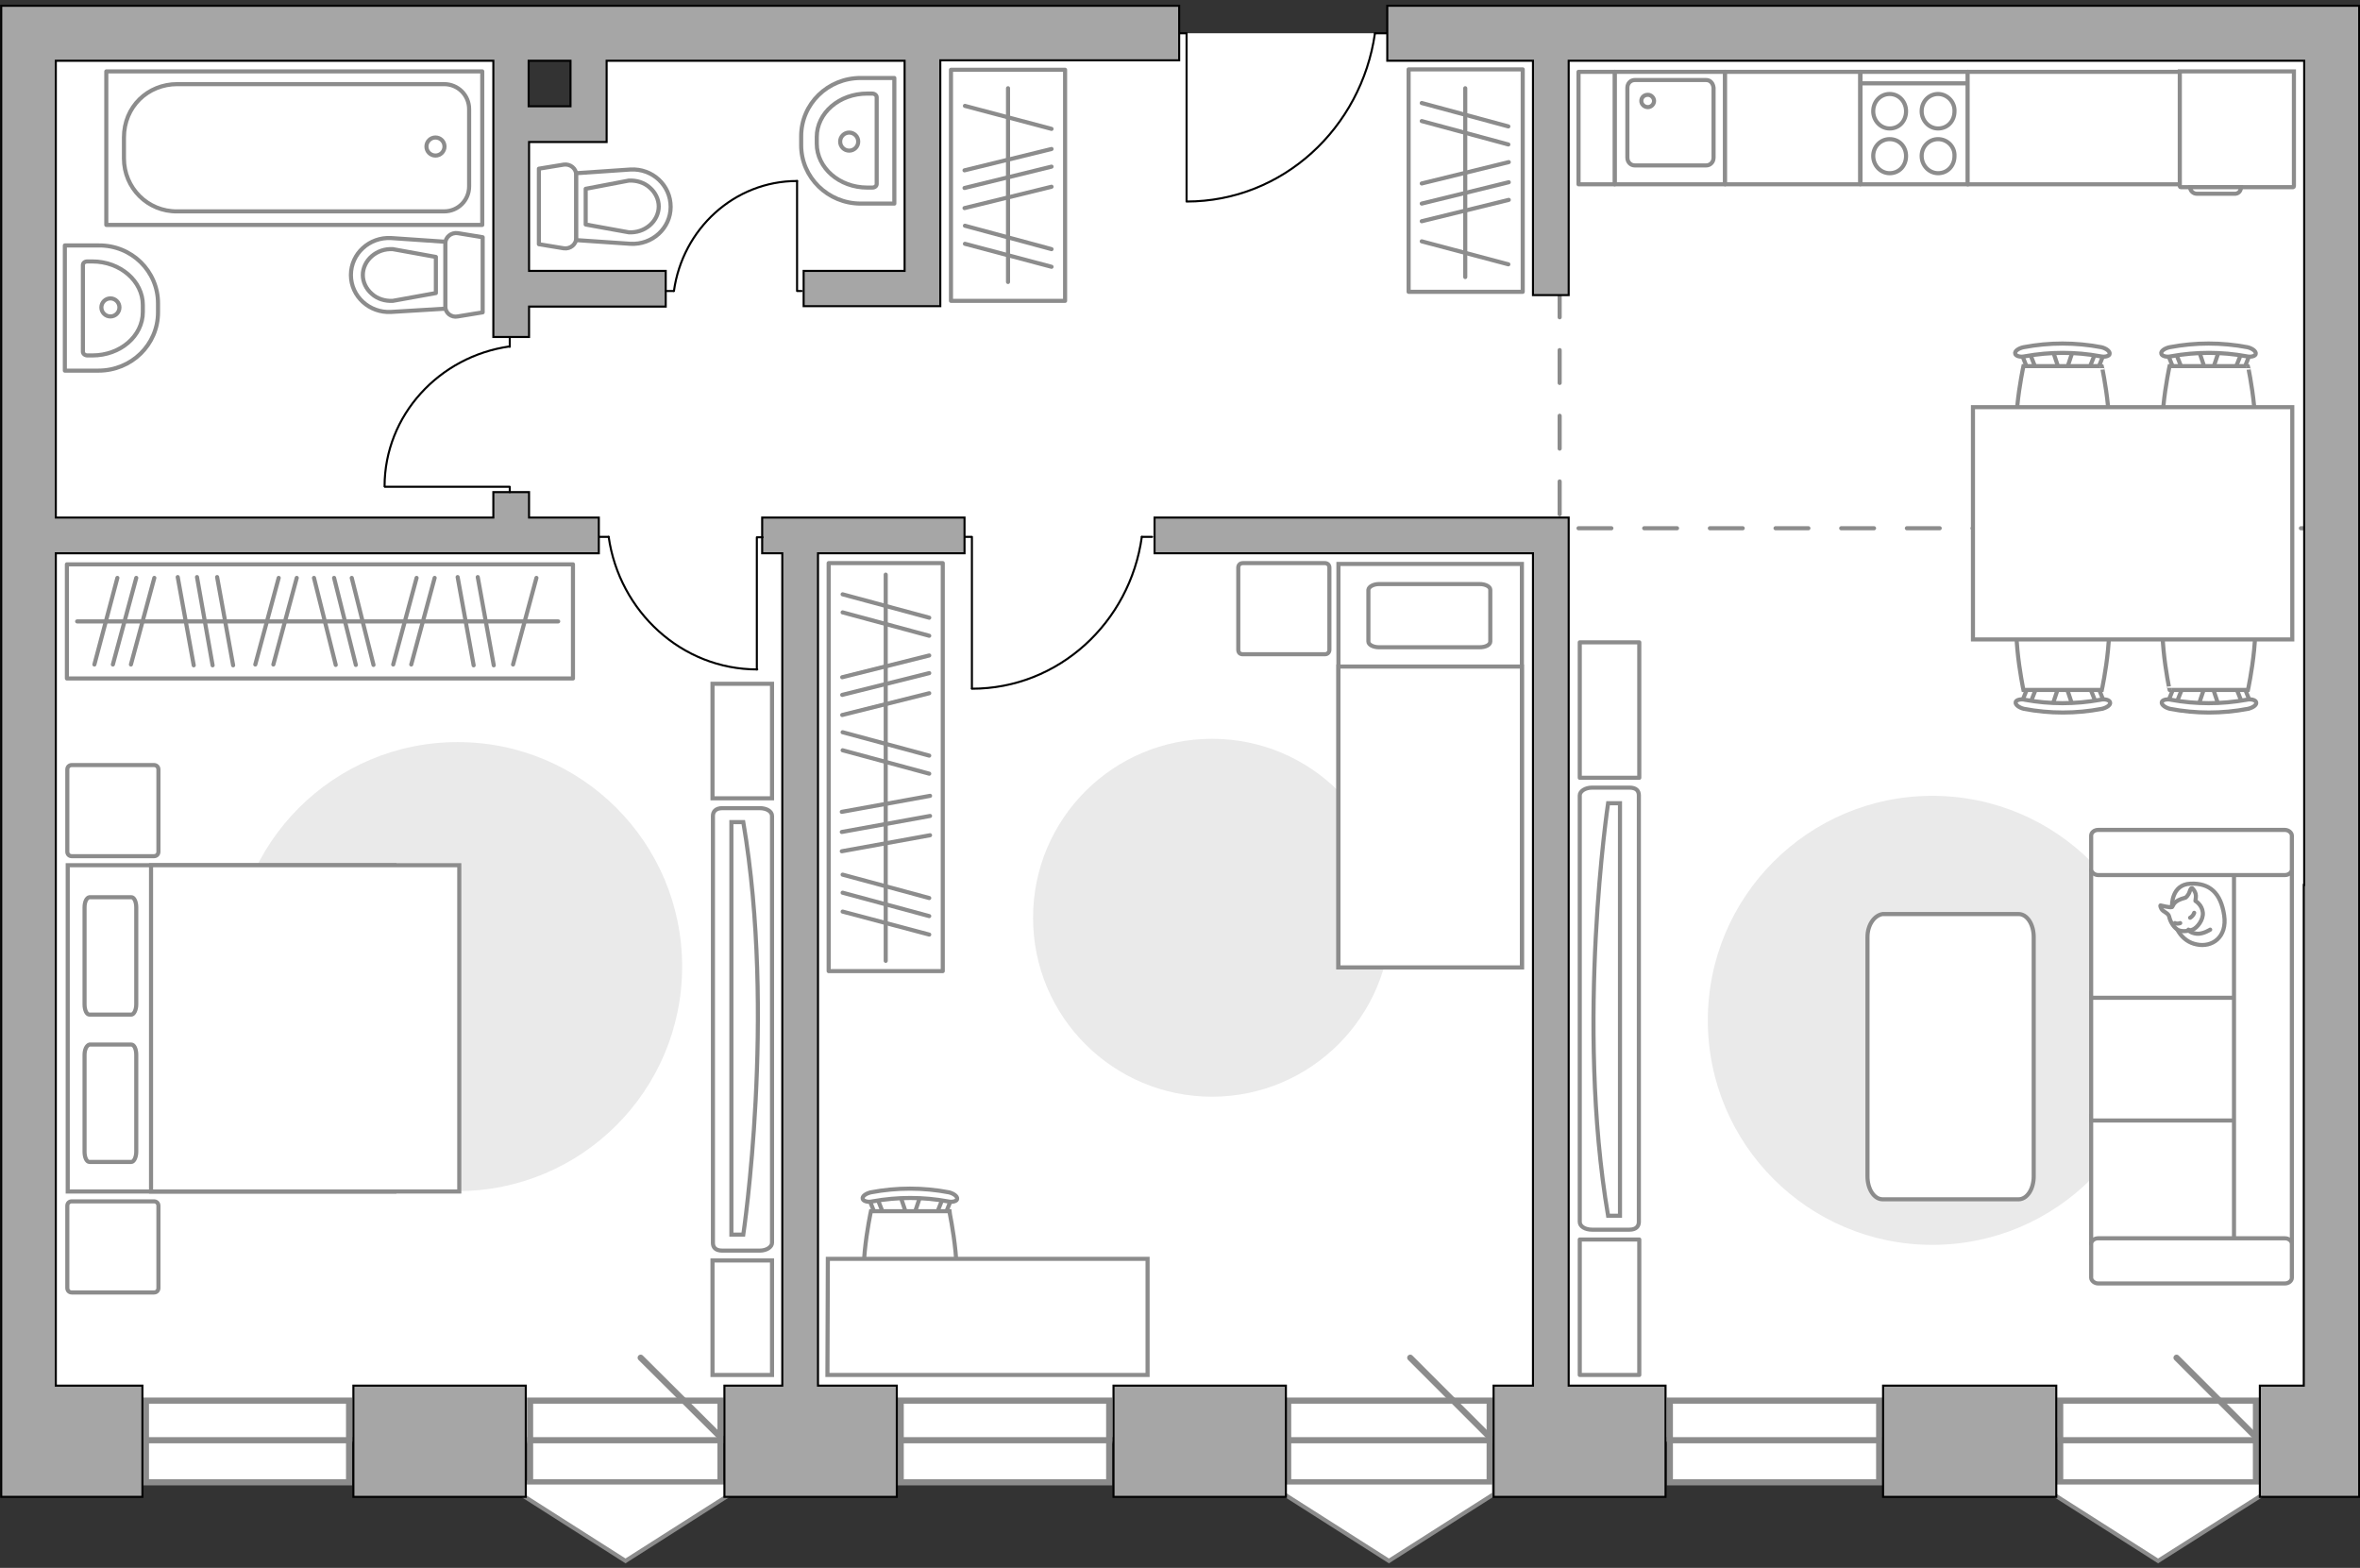 <?xml version="1.0" encoding="utf-8"?>
<!-- Generator: Adobe Illustrator 24.1.2, SVG Export Plug-In . SVG Version: 6.00 Build 0)  -->
<svg version="1.1" id="Слой_1" xmlns="http://www.w3.org/2000/svg" xmlns:xlink="http://www.w3.org/1999/xlink" x="0px" y="0px"
	 viewBox="0 0 575 382" style="enable-background:new 0 0 575 382;" xml:space="preserve">
<rect x="0" y="0" width="575" height="382" fill="#333333" stroke="none"/>
<style type="text/css">
	.st0{fill:#FFFFFF;}
	.st1{fill:#8C8C8C;}
	.st2{fill:none;stroke:#8C8C8C;stroke-width:1.5;stroke-miterlimit:10;}
	.st3{fill:#FFFFFF;stroke:#8C8C8C;stroke-miterlimit:10;}
	.st4{fill:none;stroke:#8C8C8C;stroke-width:1.5;stroke-linecap:round;stroke-miterlimit:10;}
	.st5{fill:none;stroke:#8C8C8C;stroke-linecap:round;stroke-linejoin:round;stroke-miterlimit:10;stroke-dasharray:8;}
	.st6{fill:#FFFFFF;stroke:#8C8C8C;stroke-linecap:round;stroke-linejoin:round;stroke-miterlimit:10;}
	.st7{fill:none;stroke:#000000;stroke-width:0.5;stroke-linecap:round;stroke-linejoin:round;stroke-miterlimit:10;}
	.st8{fill:#A6A6A6;stroke:#000000;stroke-width:0.5;stroke-miterlimit:10;}
	.st9{fill:#EAEAEA;}
	.st10{fill:none;stroke:#8C8C8C;stroke-linecap:round;stroke-linejoin:round;stroke-miterlimit:10;}
</style>
<g id="bg_1_">
	<polygon class="st0" points="144.2,8.1 144.2,31.8 123.6,31.8 123.6,8.1 6.9,8.1 6.9,351.2 570.3,351.2 570.3,8.1 	"/>
</g>
<g id="windows_1_">
	<g>
		<g>
			<rect x="502" y="341.2" class="st0" width="47.7" height="19.9"/>
			<path class="st1" d="M502.7,342h46.2v18.4h-46.2V342 M501.2,340.5v21.4h49.2v-21.4H501.2L501.2,340.5z"/>
		</g>
		<line class="st2" x1="501.2" y1="350.9" x2="550.4" y2="350.9"/>
	</g>
	<g>
		<g>
			<rect x="406.9" y="341.2" class="st0" width="51" height="19.9"/>
			<path class="st1" d="M407.6,342h49.5v18.4h-49.5V342 M406.1,340.5v21.4h52.5v-21.4H406.1L406.1,340.5z"/>
		</g>
		<line class="st2" x1="406.1" y1="350.9" x2="458.6" y2="350.9"/>
	</g>
	<g>
		<g>
			<rect x="313.9" y="341.2" class="st0" width="49.1" height="19.9"/>
			<path class="st1" d="M314.6,342h47.6v18.4h-47.6V342 M313.1,340.5v21.4h50.6v-21.4H313.1L313.1,340.5z"/>
		</g>
		<line class="st2" x1="313.1" y1="350.9" x2="363.7" y2="350.9"/>
	</g>
	<g>
		<g>
			<rect x="219.5" y="341.2" class="st0" width="50.8" height="19.9"/>
			<path class="st1" d="M220.2,342h49.3v18.4h-49.3V342 M218.7,340.5v21.4H271v-21.4H218.7L218.7,340.5z"/>
		</g>
		<line class="st2" x1="218.7" y1="350.9" x2="271.1" y2="350.9"/>
	</g>
	<g>
		<g>
			<rect x="129.2" y="341.2" class="st0" width="46.4" height="19.9"/>
			<path class="st1" d="M129.9,342h44.9v18.4h-44.9V342 M128.4,340.5v21.4h47.9v-21.4H128.4L128.4,340.5z"/>
		</g>
		<line class="st2" x1="128.4" y1="350.9" x2="176.3" y2="350.9"/>
	</g>
	<g>
		<g>
			<rect x="35.6" y="341.2" class="st0" width="49.5" height="19.9"/>
			<path class="st1" d="M36.3,342h48v18.4h-48L36.3,342 M34.8,340.5v21.4h51v-21.4H34.8L34.8,340.5z"/>
		</g>
		<line class="st2" x1="34.8" y1="350.9" x2="85.9" y2="350.9"/>
	</g>
	<polygon class="st3" points="126.8,361.2 126.8,364 126.8,364 152.4,380.3 178,364 178,364 178,361.2 	"/>
	<polygon class="st3" points="312.8,361.2 312.8,364 312.8,364 338.4,380.3 364,364 364,364 364,361.2 	"/>
	<polygon class="st3" points="500.2,361.2 500.2,364 500.2,364 525.8,380.3 551.5,364 551.5,364 551.5,361.2 	"/>
	<line class="st4" x1="176.3" y1="350.9" x2="156.1" y2="330.8"/>
	<line class="st4" x1="363.7" y1="350.9" x2="343.6" y2="330.8"/>
	<line class="st4" x1="550.4" y1="350.9" x2="530.3" y2="330.8"/>
</g>
<g id="plan">
	<polyline class="st5" points="380,69.3 380,128.7 567,128.7 	"/>
	<g>
		<g>
			<path id="Vector_135_9_" class="st6" d="M25.9,17.4h91.6v37.4H25.9V17.4z"/>
			<path id="Vector_136_9_" class="st6" d="M30.2,38.6v-5.1c0-7.5,5.8-13,13-13h65c3.4,0,6.1,2.7,6.1,6.1v18.8
				c0,3.4-2.7,6.1-6.1,6.1h-65C36,51.6,30.2,45.8,30.2,38.6z"/>
		</g>
		<circle class="st6" cx="106.1" cy="35.7" r="2.2"/>
	</g>
	<g>
		<path id="wc_14_" class="st3" d="M95.8,73.3"/>
		<g id="Group_26_14_">
			<path id="Vector_130_14_" class="st6" d="M108.5,74.7V59.3c0-1.5,1.4-2.7,3-2.5l6.1,1v18.3l-6.1,1
				C110,77.4,108.5,76.3,108.5,74.7z"/>
			<path id="Vector_131_14_" class="st6" d="M85.5,67c0-5.2,4.5-9.3,9.8-9l13.2,0.9v16.3L95.3,76C90,76.3,85.5,72.2,85.5,67z"/>
			<path id="Vector_132_14_" class="st6" d="M106.2,62.6l-10.5-1.9c-1.9-0.1-3.7,0.5-5.1,1.7s-2.2,2.9-2.2,4.6s0.8,3.4,2.2,4.6
				c1.3,1.2,3.2,1.8,5.1,1.7l10.5-1.9V62.6z"/>
		</g>
	</g>
	<g>
		<path id="wc_15_" class="st3" d="M153.2,44.1"/>
		<g id="Group_26_15_">
			<path id="Vector_130_15_" class="st6" d="M140.4,42.6V58c0,1.5-1.4,2.7-3,2.5l-6.1-1V41.1l6.1-1C139,39.9,140.4,41.1,140.4,42.6z
				"/>
			<path id="Vector_131_15_" class="st6" d="M163.4,50.4c0,5.2-4.5,9.3-9.8,9l-13.2-0.9V42.2l13.2-0.9
				C158.9,41,163.4,45.1,163.4,50.4z"/>
			<path id="Vector_132_15_" class="st6" d="M142.7,54.7l10.5,1.9c1.9,0.1,3.7-0.5,5.1-1.7c1.4-1.2,2.2-2.9,2.2-4.6
				s-0.8-3.4-2.2-4.6c-1.3-1.2-3.2-1.8-5.1-1.7l-10.5,2V54.7z"/>
		</g>
	</g>
	<g>
		<path id="Vector_134_18_" class="st6" d="M38.5,73.9v2.2C38.5,84,32,90.3,24,90.3h-8.2V59.8H24C32.1,59.7,38.5,66.1,38.5,73.9z"/>
		<path id="Vector_133_18_" class="st6" d="M34.8,74.3V76c0,5.9-5.5,10.6-12.3,10.6h-1.2c-0.6,0-1.1-0.4-1.1-0.9V64.6
			c0-0.5,0.4-0.9,1.1-0.9h1.2C29.3,63.7,34.8,68.5,34.8,74.3z"/>
		<circle class="st6" cx="26.9" cy="74.9" r="2.2"/>
	</g>
	<g>
		<path id="Vector_134_19_" class="st6" d="M195.2,35.4v-2.2c0-7.9,6.5-14.2,14.5-14.2h8.2v30.6h-8.2
			C201.7,49.6,195.2,43.2,195.2,35.4z"/>
		<path id="Vector_133_19_" class="st6" d="M199,35v-1.6c0-5.9,5.5-10.6,12.3-10.6h1.2c0.6,0,1.1,0.4,1.1,0.9v21.1
			c0,0.5-0.4,0.9-1.1,0.9h-1.2C204.5,45.7,199,40.9,199,35z"/>
		<circle class="st6" cx="206.9" cy="34.5" r="2.2"/>
	</g>
	<g>
		<g id="Group_27_10_">
			<path id="Vector_140_10_" class="st6" d="M393.4,44.9h26.9V17.5h-26.9V44.9z"/>
		</g>
		<path id="Vector_141_10_" class="st6" d="M415.7,19.5h-17.4c-1,0-1.8,0.8-1.8,1.9v17c0,1.1,0.8,1.9,1.8,1.9h17.4
			c1,0,1.8-0.8,1.8-1.9v-17C417.4,20.3,416.7,19.5,415.7,19.5z"/>
		<path id="Vector_139_10_" class="st6" d="M401.5,26.1c-0.9,0-1.6-0.7-1.6-1.5c0-0.9,0.7-1.5,1.6-1.5c0.8,0,1.5,0.7,1.5,1.5
			S402.3,26.1,401.5,26.1z"/>
	</g>
	<g id="Group_34_10_">
		<path id="Vector_158_10_" class="st7" d="M289.1,49V8.1h-1.7"/>
		<path id="Vector_159_10_" class="st7" d="M337.8,8.1H335"/>
		<path id="Vector_160_10_" class="st7" d="M335,8.1c-3.3,23.1-22.5,41-45.9,41"/>
	</g>
	<rect x="458.8" y="337.6" class="st8" width="42.2" height="27.1"/>
	<rect x="271.3" y="337.6" class="st8" width="42" height="27.1"/>
	<rect x="86.1" y="337.6" class="st8" width="42" height="27.1"/>
	<path class="st8" d="M0.3,364.7V1.4h287v13.3h-58.2v59.9h-33.3V66h24.6V14.8h-72.6v19.8h-18.9V66h33.3v8.7h-33.3v7.4h-8.7V14.8
		H13.6v111.3h106.6v-6.2h8.7v6.2h17v8.7H13.6v202.8h21.1v27.1H0.3z M128.8,25.9H139V14.8h-10.2V25.9z"/>
	<polygon class="st8" points="363.9,364.7 363.9,337.6 373.5,337.6 373.5,134.8 281.3,134.8 281.3,126.1 382.2,126.1 382.2,337.6 
		405.8,337.6 405.8,364.7 	"/>
	<polygon class="st8" points="176.5,364.7 176.5,337.6 190.6,337.6 190.6,134.8 185.7,134.8 185.7,126.1 235,126.1 235,134.8 
		199.3,134.8 199.3,337.6 218.5,337.6 218.5,364.7 	"/>
	<polygon class="st8" points="550.6,364.7 550.6,337.6 561.3,337.6 561.3,215.6 561.4,215.6 561.4,14.8 382.2,14.8 382.2,71.9 
		373.5,71.9 373.5,14.8 338,14.8 338,1.4 574.8,1.4 574.8,364.7 	"/>
</g>
<g id="furniture_1_">
	<g>
		<path id="Vector_142_1_" class="st6" d="M453.3,44.9h26.2V17.5h-26.2V44.9z"/>
		<g id="Group_28_1_">
			<g id="Group_29_1_">
				<path id="Vector_143_1_" class="st6" d="M472.2,33.9c-2.2,0-4,1.8-4,4.1s1.8,4.2,4,4.2c2.3,0,4-1.8,4-4.2
					C476.3,35.7,474.4,33.9,472.2,33.9z"/>
				<path id="Vector_144_1_" class="st6" d="M472.2,22.9c-2.2,0-4,1.8-4,4.2c0,2.3,1.8,4.2,4,4.2c2.3,0,4-1.8,4-4.2
					C476.3,24.8,474.4,22.9,472.2,22.9z"/>
			</g>
			<g id="Group_30_1_">
				<path id="Vector_145_1_" class="st6" d="M460.4,33.9c-2.2,0-4,1.8-4,4.1s1.8,4.2,4,4.2c2.3,0,4-1.8,4-4.2
					C464.4,35.7,462.7,33.9,460.4,33.9z"/>
				<path id="Vector_146_1_" class="st6" d="M460.4,22.9c-2.2,0-4,1.8-4,4.2c0,2.3,1.8,4.2,4,4.2c2.3,0,4-1.8,4-4.2
					C464.4,24.8,462.7,22.9,460.4,22.9z"/>
			</g>
		</g>
		<path id="Vector_147_1_" class="st6" d="M479.4,20.3h-25.9"/>
	</g>
	<rect x="420.3" y="17.5" class="st6" width="32.9" height="27.4"/>
	<rect x="384.6" y="17.5" class="st6" width="8.8" height="27.4"/>
	<rect x="479.4" y="17.5" class="st6" width="51.7" height="27.4"/>
	<g>
		<path id="Vector_8_1_" class="st3" d="M531.3,45.6h27.4c0.1,0,0.2-0.1,0.2-0.2v-28h-27.8v28C531.1,45.5,531.2,45.6,531.3,45.6z"/>
		<path id="Vector_9_1_" class="st3" d="M546,45.6h-12.4c0,0.9,0.8,1.6,1.6,1.6h9.1C545.3,47.3,546,46.6,546,45.6z"/>
	</g>
	<path id="Vector_3_" class="st9" d="M470.8,193.9c-30.2,0-54.7,24.5-54.7,54.7s24.5,54.7,54.7,54.7s54.7-24.5,54.7-54.7
		S501,193.9,470.8,193.9z"/>
	<path id="Vector_84_1_" class="st6" d="M455,228.3v58.3c0,3.1,1.6,5.6,3.7,5.6h33.1c2.1,0,3.7-2.5,3.7-5.6v-58.3
		c0-3.1-1.6-5.6-3.7-5.6h-33.1C456.7,223,455,225.3,455,228.3z"/>
	<g>
		<path id="Vector_90_2_" class="st3" d="M384.9,193.8c0-1,1.3-1.9,3-1.9h9.1c1.7,0,2.3,0.8,2.3,1.9v103.9c0,1-0.6,1.9-2.3,1.9h-9.1
			c-1.7,0-3-0.8-3-1.9V193.8z"/>
		<path id="Vector_91_2_" class="st3" d="M394.7,296.2V195.7h-2.9c0,0-8,53.4,0,100.5H394.7z"/>
	</g>
	<g>
		<path id="Vector_54_1_" class="st3" d="M558.4,302.9v-31h-48.9v31H558.4z"/>
		<path id="Vector_55_1_" class="st3" d="M558.4,273v-31h-48.9v31H558.4z"/>
		<path id="Vector_56_1_" class="st3" d="M558.4,243.1v-31h-48.9v31H558.4z"/>
		<path id="Vector_57_1_" class="st3" d="M544.3,304.5l14.1,2.9v-99.7h-14.1V304.5z"/>
		<path id="Vector_58_1_" class="st3" d="M556.7,301.7h-45.5c-0.9,0-1.7,0.6-1.7,1.4v8.2c0,0.7,0.8,1.4,1.7,1.4h45.5
			c0.9,0,1.7-0.6,1.7-1.4v-8.2C558.4,302.3,557.6,301.7,556.7,301.7z"/>
		<path id="Vector_59_1_" class="st3" d="M556.7,202.2h-45.5c-0.9,0-1.7,0.6-1.7,1.4v8.2c0,0.7,0.8,1.4,1.7,1.4h45.5
			c0.9,0,1.7-0.6,1.7-1.4v-8.2C558.4,202.9,557.6,202.2,556.7,202.2z"/>
		<g>
			<path class="st6" d="M529.2,220.7c0,0-0.2-5.2,4.5-5.4s7.4,2.3,8.2,7.7s-3,7.9-6.7,7.1C531.6,229.4,529.2,225.9,529.2,220.7z"/>
			<path class="st6" d="M532.5,218.7c0,0,0.7-0.5,1-1.5s0.6-0.8,0.6-0.8s1.1,0.9,0.9,2.3c-0.1,0.8-0.1,0.8-0.1,0.8s1.6,0.9,1.8,2.8
				c0.2,1.8-1.4,3.8-2.5,4.2c-1.2,0.4-2.9,0.6-3.8-0.1c-1-0.7-1.7-2.1-1.9-3.1c-0.2-0.9-1.5-1.1-1.9-1.9c-0.4-0.8-0.2-0.8-0.2-0.8
				s2.4,0.6,2.8,0.4C529.6,220.6,529.4,219.5,532.5,218.7z"/>
			<path class="st6" d="M533.6,223.6c0,0,0.7-0.3,1-1.2"/>
			<path class="st6" d="M531.2,224.9c0,0-0.7,0.3-1.3,0"/>
			<path class="st10" d="M533.2,226.5c0,0,0.2,0.8,2.1,1c1.5,0.1,3.2-1,3.2-1"/>
		</g>
	</g>
	<rect x="384.9" y="302" class="st6" width="14.5" height="33"/>
	<rect x="384.9" y="156.5" class="st6" width="14.5" height="33"/>
	<g id="Group_2_5_">
		<g id="Group_3_5_">
			<path id="Vector_10_5_" class="st3" d="M540.7,85.3l-1.8,5.4h-1.4l-1.8-5.4H540.7z"/>
		</g>
		<g id="Group_4_5_">
			<path id="Vector_11_5_" class="st3" d="M530.6,90.5c-0.5,0-0.9-0.3-1-0.6l-1.7-4.3c-0.2-0.4,0.2-0.8,0.7-0.9
				c0.6-0.1,1.2,0.2,1.2,0.5l1.7,4.3c0.2,0.4-0.2,0.8-0.8,0.9C530.8,90.5,530.7,90.5,530.6,90.5z"/>
		</g>
		<g id="Group_5_5_">
			<path id="Vector_12_5_" class="st3" d="M545.8,90.5c-0.1,0-0.2,0-0.3,0c-0.6-0.1-0.9-0.5-0.8-0.9l1.7-4.3
				c0.2-0.4,0.7-0.6,1.3-0.5s0.9,0.5,0.7,0.9l-1.7,4.3C546.7,90.2,546.2,90.5,545.8,90.5z"/>
		</g>
		<path id="Vector_13_5_" class="st3" d="M547.7,111.6c-3.4,3.4-15.7,3.4-19.1,0c-4-4,0-22.4,0-22.4h19.1
			C547.7,89.2,551.7,107.6,547.7,111.6z"/>
		<path id="Vector_14_5_" class="st3" d="M547.3,86.8c-6-1.1-12.2-1.1-18.3,0c-1.2,0.3-2.3-0.1-2.4-0.6c-0.2-0.6,0.7-1.3,2-1.6
			c6.3-1.2,12.7-1.2,19,0c1.2,0.3,2.1,1,2,1.6C549.6,86.7,548.5,87.1,547.3,86.8z"/>
	</g>
	<g id="Group_2_4_">
		<g id="Group_3_4_">
			<path id="Vector_10_4_" class="st3" d="M505.1,85.3l-1.8,5.4h-1.4l-1.8-5.4H505.1z"/>
		</g>
		<g id="Group_4_4_">
			<path id="Vector_11_4_" class="st3" d="M495,90.5c-0.5,0-0.9-0.3-1-0.6l-1.7-4.3c-0.2-0.4,0.2-0.8,0.7-0.9
				c0.6-0.1,1.2,0.2,1.2,0.5l1.7,4.3c0.2,0.4-0.2,0.8-0.8,0.9C495.2,90.5,495.1,90.5,495,90.5z"/>
		</g>
		<g id="Group_5_4_">
			<path id="Vector_12_4_" class="st3" d="M510.2,90.5c-0.1,0-0.2,0-0.3,0c-0.6-0.1-0.9-0.5-0.8-0.9l1.7-4.3
				c0.2-0.4,0.7-0.6,1.3-0.5s0.9,0.5,0.7,0.9l-1.7,4.3C511.1,90.2,510.6,90.5,510.2,90.5z"/>
		</g>
		<path id="Vector_13_4_" class="st3" d="M512.1,111.6c-3.4,3.4-15.7,3.4-19.1,0c-4-4,0-22.4,0-22.4h19.1
			C512.1,89.2,516.1,107.6,512.1,111.6z"/>
		<path id="Vector_14_4_" class="st3" d="M511.7,86.8c-6-1.1-12.2-1.1-18.3,0c-1.2,0.3-2.3-0.1-2.4-0.6c-0.2-0.6,0.7-1.3,2-1.6
			c6.3-1.2,12.7-1.2,19,0c1.2,0.3,2.1,1,2,1.6C514,86.7,512.9,87.1,511.7,86.8z"/>
	</g>
	<g id="Group_2_3_">
		<g id="Group_3_3_">
			<path id="Vector_10_3_" class="st3" d="M500,172l1.8-5.4h1.4l1.8,5.4H500z"/>
		</g>
		<g id="Group_4_3_">
			<path id="Vector_11_3_" class="st3" d="M510.2,166.8c0.5,0,0.9,0.3,1,0.6l1.7,4.3c0.2,0.4-0.2,0.8-0.7,0.9
				c-0.6,0.1-1.2-0.2-1.2-0.5l-1.7-4.3c-0.2-0.4,0.2-0.8,0.8-0.9C510,166.8,510,166.8,510.2,166.8z"/>
		</g>
		<g id="Group_5_3_">
			<path id="Vector_12_3_" class="st3" d="M495,166.8c0.1,0,0.2,0,0.3,0c0.6,0.1,0.9,0.5,0.8,0.9l-1.7,4.3c-0.2,0.4-0.7,0.6-1.3,0.5
				c-0.6-0.1-0.9-0.5-0.7-0.9l1.7-4.3C494.1,167.1,494.5,166.8,495,166.8z"/>
		</g>
		<path id="Vector_13_3_" class="st3" d="M493,145.7c3.4-3.4,15.7-3.4,19.1,0c4,4,0,22.4,0,22.4H493
			C493,168.1,489.1,149.7,493,145.7z"/>
		<path id="Vector_14_3_" class="st3" d="M493.4,170.5c6,1.1,12.2,1.1,18.3,0c1.2-0.3,2.3,0.1,2.4,0.6c0.2,0.6-0.7,1.3-2,1.6
			c-6.3,1.2-12.7,1.2-19,0c-1.2-0.3-2.1-1-2-1.6C491.1,170.6,492.3,170.2,493.4,170.5z"/>
	</g>
	<g id="Group_2_2_">
		<g id="Group_3_2_">
			<path id="Vector_10_2_" class="st3" d="M535.6,172l1.8-5.4h1.4l1.8,5.4H535.6z"/>
		</g>
		<g id="Group_4_2_">
			<path id="Vector_11_2_" class="st3" d="M545.8,166.8c0.5,0,0.9,0.3,1,0.6l1.7,4.3c0.2,0.4-0.2,0.8-0.7,0.9
				c-0.6,0.1-1.2-0.2-1.2-0.5l-1.7-4.3c-0.2-0.4,0.2-0.8,0.8-0.9C545.6,166.8,545.6,166.8,545.8,166.8z"/>
		</g>
		<g id="Group_5_2_">
			<path id="Vector_12_2_" class="st3" d="M530.6,166.8c0.1,0,0.2,0,0.3,0c0.6,0.1,0.9,0.5,0.8,0.9L530,172
				c-0.2,0.4-0.7,0.6-1.3,0.5s-0.9-0.5-0.7-0.9l1.7-4.3C529.7,167.1,530.1,166.8,530.6,166.8z"/>
		</g>
		<path id="Vector_13_2_" class="st3" d="M528.6,145.7c3.4-3.4,15.7-3.4,19.1,0c4,4,0,22.4,0,22.4h-19.1
			C528.6,168.1,524.7,149.7,528.6,145.7z"/>
		<path id="Vector_14_2_" class="st3" d="M529,170.5c6,1.1,12.2,1.1,18.3,0c1.2-0.3,2.3,0.1,2.4,0.6c0.2,0.6-0.7,1.3-2,1.6
			c-6.3,1.2-12.7,1.2-19,0c-1.2-0.3-2.1-1-2-1.6C526.7,170.6,527.9,170.2,529,170.5z"/>
	</g>
	<path id="Vector_35_1_" class="st3" d="M480.7,99.2h77.8v56.6h-62.9h-14.9V99.2z"/>
	<path id="Vector_2_" class="st9" d="M166.2,235.5c0-30.2-24.5-54.7-54.7-54.7s-54.7,24.5-54.7,54.7s24.5,54.7,54.7,54.7
		S166.2,265.7,166.2,235.5z"/>
	<path id="Vector_1_" class="st9" d="M338.9,223.6c0-24.1-19.5-43.6-43.6-43.6s-43.6,19.5-43.6,43.6s19.5,43.6,43.6,43.6
		S338.9,247.6,338.9,223.6z"/>
	<g>
		<path id="Vector_98_1_" class="st3" d="M96.1,290.3v-79.5H16.5v79.5H96.1z"/>
		<path id="Vector_99_1_" class="st3" d="M111.9,210.8v79.5H36.8v-70.1v-9.4H47L111.9,210.8L111.9,210.8z"/>
		<path id="Vector_100_1_" class="st10" d="M20.6,257v23.6c0,1.4,0.5,2.5,1.2,2.5H32c0.6,0,1.2-1.1,1.2-2.5V257
			c0-1.4-0.5-2.5-1.2-2.5H21.8C21.1,254.7,20.6,255.7,20.6,257z"/>
		<path id="Vector_101_1_" class="st10" d="M20.6,221.1v23.6c0,1.4,0.5,2.5,1.2,2.5H32c0.6,0,1.2-1.1,1.2-2.5v-23.6
			c0-1.4-0.5-2.5-1.2-2.5H21.8C21.1,218.7,20.6,219.7,20.6,221.1z"/>
	</g>
	<path id="Vector_5_3_" class="st6" d="M37.5,186.4h-20c-0.6,0-1.1,0.4-1.1,1.1v20c0,0.6,0.4,1.1,1.1,1.1h20c0.6,0,1.1-0.4,1.1-1.1
		v-20C38.6,186.8,38.1,186.4,37.5,186.4z"/>
	<path id="Vector_5_2_" class="st6" d="M37.5,292.7h-20c-0.6,0-1.1,0.4-1.1,1.1v20c0,0.6,0.4,1.1,1.1,1.1h20c0.6,0,1.1-0.4,1.1-1.1
		v-20C38.6,293.1,38.1,292.7,37.5,292.7z"/>
	<g>
		<path id="Vector_90_1_" class="st3" d="M188.1,302.8c0,1-1.3,1.9-3,1.9H176c-1.7,0-2.3-0.8-2.3-1.9v-104c0-1,0.6-1.9,2.3-1.9h9.1
			c1.7,0,3,0.8,3,1.9V302.8z"/>
		<path id="Vector_91_1_" class="st3" d="M178.2,200.3v100.5h2.9c0,0,8-53.4,0-100.5L178.2,200.3z"/>
	</g>
	<path id="Vector_93_2_" class="st3" d="M173.6,307.1V335h14.5v-27.9H173.6z"/>
	<path id="Vector_93_1_" class="st3" d="M173.6,166.6v27.9h14.5v-27.9H173.6z"/>
	<rect x="16.3" y="137.5" class="st10" width="123.3" height="27.8"/>
	<line class="st10" x1="56.8" y1="162.1" x2="52.9" y2="140.6"/>
	<line class="st10" x1="51.8" y1="162.1" x2="48" y2="140.6"/>
	<line class="st10" x1="120.3" y1="162.1" x2="116.4" y2="140.6"/>
	<line class="st10" x1="115.4" y1="162.1" x2="111.5" y2="140.6"/>
	<line class="st10" x1="47.2" y1="162.1" x2="43.3" y2="140.6"/>
	<line class="st10" x1="31.9" y1="161.9" x2="37.6" y2="140.8"/>
	<line class="st10" x1="27.5" y1="161.9" x2="33.2" y2="140.8"/>
	<line class="st10" x1="66.6" y1="161.9" x2="72.3" y2="140.8"/>
	<line class="st10" x1="62.2" y1="161.9" x2="67.9" y2="140.8"/>
	<line class="st10" x1="23" y1="161.9" x2="28.6" y2="140.8"/>
	<line class="st10" x1="100.2" y1="161.9" x2="105.9" y2="140.8"/>
	<line class="st10" x1="125" y1="161.9" x2="130.7" y2="140.8"/>
	<line class="st10" x1="95.8" y1="161.9" x2="101.5" y2="140.8"/>
	<line class="st10" x1="91" y1="162" x2="85.7" y2="140.8"/>
	<line class="st10" x1="81.8" y1="162" x2="76.5" y2="140.8"/>
	<line class="st10" x1="86.7" y1="162" x2="81.4" y2="140.8"/>
	<line class="st10" x1="136" y1="151.4" x2="18.8" y2="151.4"/>
	<rect x="201.9" y="137.2" class="st10" width="27.8" height="99.4"/>
	<line class="st10" x1="226.6" y1="193.9" x2="205.1" y2="197.8"/>
	<line class="st10" x1="226.6" y1="198.8" x2="205.1" y2="202.7"/>
	<line class="st10" x1="226.6" y1="203.5" x2="205.1" y2="207.4"/>
	<line class="st10" x1="226.4" y1="218.8" x2="205.3" y2="213.1"/>
	<line class="st10" x1="226.4" y1="223.2" x2="205.3" y2="217.5"/>
	<line class="st10" x1="226.4" y1="184.1" x2="205.3" y2="178.4"/>
	<line class="st10" x1="226.4" y1="188.5" x2="205.3" y2="182.8"/>
	<line class="st10" x1="226.4" y1="227.7" x2="205.3" y2="222.1"/>
	<line class="st10" x1="226.4" y1="150.5" x2="205.3" y2="144.8"/>
	<line class="st10" x1="226.4" y1="154.9" x2="205.3" y2="149.2"/>
	<line class="st10" x1="226.4" y1="159.7" x2="205.2" y2="165"/>
	<line class="st10" x1="226.4" y1="168.9" x2="205.2" y2="174.2"/>
	<line class="st10" x1="226.4" y1="164" x2="205.2" y2="169.3"/>
	<line class="st10" x1="215.8" y1="140" x2="215.8" y2="234.1"/>
	<g>
		<path id="Vector_2_1_" class="st3" d="M370.8,235.7h-44.7v-98.3h44.7V235.7z"/>
		<path id="Vector_3_1_" class="st3" d="M326.1,235.7h44.7v-73.3h-39.4h-5.3v10L326.1,235.7L326.1,235.7z"/>
		<path id="Vector_4_1_" class="st10" d="M336,142.3h24.5c1.4,0,2.6,0.6,2.6,1.4v12.6c0,0.8-1.1,1.4-2.6,1.4H336
			c-1.4,0-2.6-0.6-2.6-1.4v-12.6C333.5,142.9,334.7,142.3,336,142.3z"/>
	</g>
	<path id="Vector_5_1_" class="st6" d="M301.7,158.3v-20c0-0.6,0.4-1.1,1.1-1.1h20c0.6,0,1.1,0.4,1.1,1.1v20c0,0.6-0.4,1.1-1.1,1.1
		h-20C302.1,159.4,301.7,159,301.7,158.3z"/>
	<g id="Group_2_1_">
		<g id="Group_3_1_">
			<path id="Vector_10_1_" class="st3" d="M224.3,291.2l-1.8,5.4h-1.4l-1.8-5.4H224.3z"/>
		</g>
		<g id="Group_4_1_">
			<path id="Vector_11_1_" class="st3" d="M214.2,296.4c-0.5,0-0.9-0.3-1-0.6l-1.7-4.3c-0.2-0.4,0.2-0.8,0.7-0.9
				c0.6-0.1,1.2,0.2,1.2,0.5l1.7,4.3c0.2,0.4-0.2,0.8-0.8,0.9C214.4,296.4,214.3,296.4,214.2,296.4z"/>
		</g>
		<g id="Group_5_1_">
			<path id="Vector_12_1_" class="st3" d="M229.4,296.4c-0.1,0-0.2,0-0.3,0c-0.6-0.1-0.9-0.5-0.8-0.9l1.7-4.3
				c0.2-0.4,0.7-0.6,1.3-0.5s0.9,0.5,0.7,0.9l-1.7,4.3C230.3,296.2,229.8,296.4,229.4,296.4z"/>
		</g>
		<path id="Vector_13_1_" class="st3" d="M231.3,317.5c-3.4,3.4-15.7,3.4-19.1,0c-4-4,0-22.4,0-22.4h19.1
			C231.3,295.2,235.3,313.6,231.3,317.5z"/>
		<path id="Vector_14_1_" class="st3" d="M230.9,292.7c-6-1.1-12.2-1.1-18.3,0c-1.2,0.3-2.3-0.1-2.4-0.6c-0.2-0.6,0.7-1.3,2-1.6
			c6.3-1.2,12.7-1.2,19,0c1.2,0.3,2.1,1,2,1.6C233.2,292.6,232.1,293,230.9,292.7z"/>
	</g>
	<path id="Vector_36_1_" class="st3" d="M201.7,306.7h77.9V335h-63h-15L201.7,306.7L201.7,306.7z"/>
	<g id="Group_34_4_">
		<path id="Vector_158_4_" class="st7" d="M93.8,118.6h30.4v1.3"/>
		<path id="Vector_159_4_" class="st7" d="M124.2,82.4v2.1"/>
		<path id="Vector_160_4_" class="st7" d="M124.2,84.4c-17.2,2.4-30.5,16.8-30.5,34.1"/>
	</g>
	<g id="Group_34_3_">
		<path id="Vector_158_3_" class="st7" d="M184.4,163.1v-32.2h1.4"/>
		<path id="Vector_159_3_" class="st7" d="M146.1,130.8h2.2"/>
		<path id="Vector_160_3_" class="st7" d="M148.3,130.8c2.6,18.2,17.8,32.3,36.2,32.3"/>
	</g>
	<g id="Group_34_2_">
		<path id="Vector_158_2_" class="st7" d="M194.2,44.1v26.8h1.1"/>
		<path id="Vector_159_2_" class="st7" d="M162.3,70.9h1.8"/>
		<path id="Vector_160_2_" class="st7" d="M164.2,70.9c2.1-15.1,14.7-26.8,30-26.8"/>
	</g>
	<g id="Group_34_1_">
		<path id="Vector_158_1_" class="st7" d="M236.8,167.7v-36.9h-1.6"/>
		<path id="Vector_159_1_" class="st7" d="M280.7,130.8h-2.5"/>
		<path id="Vector_160_1_" class="st7" d="M278.2,130.8c-2.9,20.9-20.3,37-41.4,37"/>
	</g>
	<rect x="231.7" y="17" class="st10" width="27.8" height="56.3"/>
	<line class="st10" x1="256.2" y1="60.7" x2="235.1" y2="55"/>
	<line class="st10" x1="256.2" y1="65" x2="235.1" y2="59.4"/>
	<line class="st10" x1="256.2" y1="31.4" x2="235.1" y2="25.8"/>
	<line class="st10" x1="256.2" y1="36.3" x2="235" y2="41.5"/>
	<line class="st10" x1="256.2" y1="45.5" x2="235" y2="50.7"/>
	<line class="st10" x1="256.2" y1="40.6" x2="235" y2="45.8"/>
	<line class="st10" x1="245.6" y1="21.5" x2="245.6" y2="68.7"/>
	<rect x="343.2" y="16.9" class="st10" width="27.8" height="54.2"/>
	<line class="st10" x1="346.4" y1="29.5" x2="367.5" y2="35.2"/>
	<line class="st10" x1="346.4" y1="25.1" x2="367.5" y2="30.8"/>
	<line class="st10" x1="346.4" y1="58.8" x2="367.5" y2="64.4"/>
	<line class="st10" x1="346.4" y1="53.9" x2="367.6" y2="48.7"/>
	<line class="st10" x1="346.4" y1="44.7" x2="367.6" y2="39.5"/>
	<line class="st10" x1="346.4" y1="49.6" x2="367.6" y2="44.4"/>
	<line class="st10" x1="357" y1="67.5" x2="357" y2="21.5"/>
</g>
<g id="points">
	<path id="wc_x5F_bedroom" class="st0" d="M62.2,93.6"/>
	<path id="wc" class="st0" d="M173.6,33.6"/>
	<path id="hallway" class="st0" d="M245.6,104.4"/>
	<path id="kitchen" class="st0" d="M436.8,86.5"/>
	<path id="bedroom_x5F_1" class="st0" d="M440.3,165.3"/>
	<path id="bedroom_x5F_2" class="st0" d="M242.2,293.5"/>
	<path id="bedroom_x5F_3" class="st0" d="M106.1,314.1"/>
	<path id="balcony_x5F_1_1_" class="st3" d="M152.2,369.7"/>
	<path id="balcony_x5F_2_1_" class="st3" d="M338.5,370"/>
	<path id="balcony_x5F_3_1_" class="st3" d="M525.9,369.7"/>
</g>
</svg>
